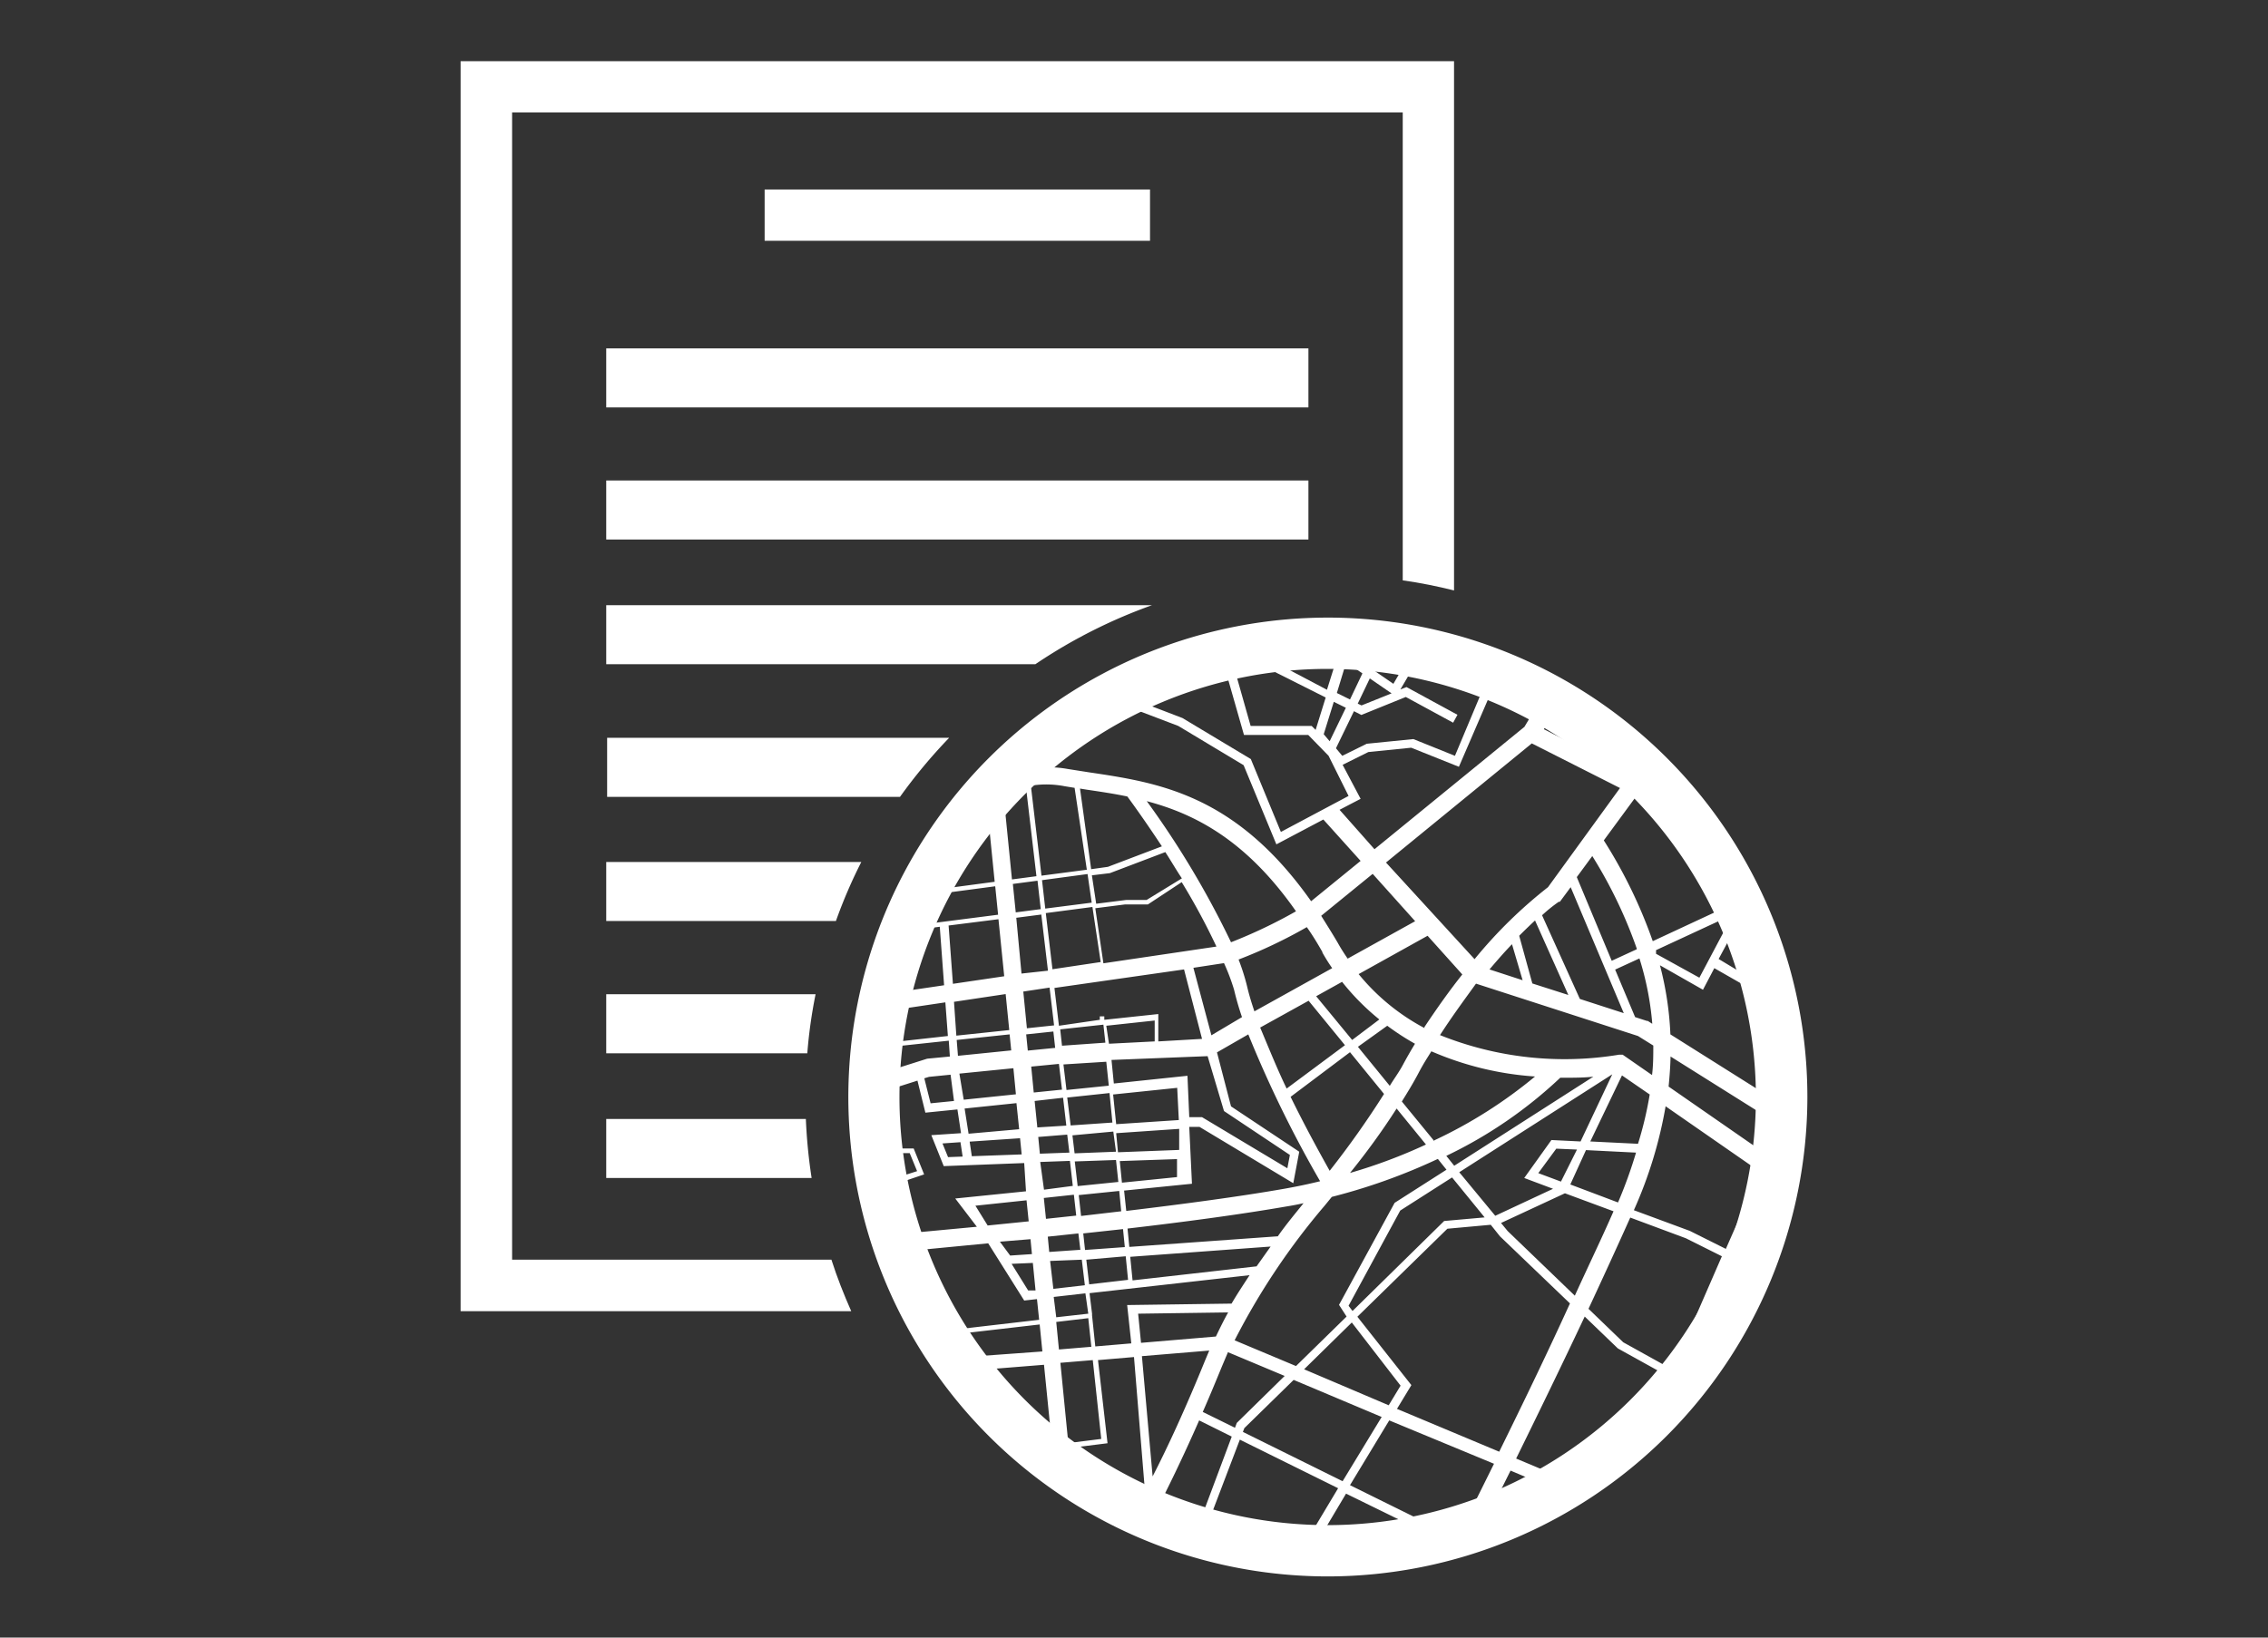 <svg id="Layer_2" data-name="Layer 2" xmlns="http://www.w3.org/2000/svg" viewBox="0 0 126 91"><rect x="0" y="0" width="126" height="91" fill="#333333" stroke="none"/><defs><style>.cls-1{fill:#fff;}</style></defs><rect class="cls-1" x="42.48" y="10.53" width="21.41" height="2.85"/><rect class="cls-1" x="33.68" y="19.36" width="39.01" height="3.28"/><rect class="cls-1" x="33.68" y="26.7" width="39.01" height="3.28"/><path class="cls-1" d="M46.19,70H28.45V6.25H77.93v26c1,.14,1.92.33,2.85.56V3.4H25.59V72.86h21.7C46.88,71.93,46.51,71,46.19,70Z"/><path class="cls-1" d="M85.45,39.12l-.76,1.27-8.33,6.8L74.42,45l1.17-.61-1-1.89,1.43-.71,2.38-.24,2.65,1.06,2-4.63-.46-.18L80.83,42l-2.31-.93-2.59.26L74.57,42l-.35-.42,1-2.06.41.21,2.47-1,2.63,1.43.24-.44-2.83-1.54-.34.13.94-1.6-.52-.1L77.41,38l-1.09-.75.4-.83-.52-.06-.29.61-1-.67v0q-.48,0-1,0l.37.25-.56,1.78L70.25,36.5c-.28,0-.56.08-.84.13l4.24,2.13-.56,1.8-.22-.22H69.48l-1-3.53-.49.11,1.12,3.92h3.57L73.81,42l1.11,2.23-3.76,2-1.67-4.05-3.8-2.28-2.92-1.12-.59.31,3.28,1.25,3.63,2.18,1.82,4.4,2.61-1.38h0l2.07,2.3-2.75,2.24c-4.19-5.94-8.48-6.59-12.32-7.16l-1.21-.19a5.89,5.89,0,0,0-2.5.09,23.15,23.15,0,0,0-2.23,2.31l.27-.23L55.26,49l-3,.4-.14-.88-.2.34.13.82,3.24-.43.16,1.58-4.83.62-.12.27,1.71-.22.24,3.25-3.12.46c-.09.34-.17.69-.24,1l3.43-.51.14,1.87L48.79,58l0,.25,3.92-.42.06.88-1.26.12-2.87.91c0,.34,0,.69,0,1.05l2.33-.74.44,1.78,1.78-.18.2,1.32-1.65.11.69,1.72,4.47-.17L57,66.2l-3.93.4,1.2,1.57-3.2.3-.94-2.8,1.21-.41-.58-1.44H49.49l-.93-2.77c0,.14,0,.27,0,.41,0,.74,0,1.48.1,2.21l.05.15h0c0,.08,0,.17,0,.25h.11l.53,1.6-.39.13c0,.08,0,.16,0,.25l.43-.15.89,2.64-.71.06c.1.33.2.65.31,1l.72-.07L52.12,74l-.21,0c0,.08.08.16.13.24l.16,0,.22.64c.44.69.9,1.36,1.41,2l-.2-.69L58,75.84l.57,5.7c.35.27.71.53,1.07.78l-.18-1.86,2.07-.26L61,75.58l2-.17L63.62,83q-.36.74-.66,1.29l1.33.58L64.21,84c.64-1.24,1.48-2.95,2.41-5.07l1.81.9-2.1,5.61h7L74.78,83l5,2.45L80,85,75,82.53l2.18-3.6L83,81.34c-.87,1.76-1.62,3.26-2.16,4.33q.67-.19,1.32-.42l1.76-3.53,3,1.27.76-.49-3.45-1.45c1.16-2.36,2.5-5.11,3.81-7.89l1.84,1.77,2.87,1.59-1.29,2.91C92,78.9,92.5,78.34,93,77.76l.39-.87.22.12.31-.39-.33-.18,2.76-6.28.91.47c.06-.15.13-.3.18-.46l-.89-.46L98.4,65.5l.22.16a25.32,25.32,0,0,0,.36-4.2v-.09L92.8,57.48a18.13,18.13,0,0,0-.58-3.84L94.61,55l.63-1.2,2.1,1.2.51-1c-.06-.22-.14-.44-.21-.65l-.5.94-1.66-1L96.71,51c-.12-.27-.25-.54-.38-.8L91.82,52.3a27.18,27.18,0,0,0-2.72-5.6l1.8-2.45,2.34,1.2a25.14,25.14,0,0,0-2.51-2.65l-.14.18-4.82-2.46.55-.92Q85.9,39.35,85.45,39.12ZM76.1,37.7l1.21.83-1.67.67-.21-.1Zm-1.31-.9.9.62L75,38.87l-.73-.36Zm-1.25,4L74.1,39l.67.33-.9,1.86Zm-24,23.28h1l.41,1-1,.32ZM76.26,48.56l2.36,2.63-3.75,2.08c-.19-.28-.38-.57-.55-.88-.31-.53-.61-1-.92-1.5ZM88.11,63.91l2.78.14a25.34,25.34,0,0,1-1,2.77l-2.65-1Zm-1.39,1.75-1.26-.47,1-1.36,1.15.05Zm1.63-2.23,1.76-3.67,1.54,1.06A20,20,0,0,1,91,63.56Zm-.54,0-1.62-.08-1.51,2.11,1.6.6-3.21,1.5-2-2.42,8.5-5.44Zm-13,9.73L72,75.91l-3.41-1.43a38.43,38.43,0,0,1,5-7.48l.4-.49a32.86,32.86,0,0,0,5.89-2.11l.48.6-2.88,1.84,0,0-3.09,5.67ZM60.69,50.4l.46,3.06-2.68.4-.37-3.12Zm-2.62.09-.18-1.58,2.53-.34.23,1.59ZM77.59,61.6l1.63,2A29.19,29.19,0,0,1,75,65.18C75.89,64.08,76.75,62.91,77.59,61.6Zm-3.72,3.46c-.45-.81-1.31-2.35-2.17-4.11L75,58.47l1.89,2.32A50.63,50.63,0,0,1,73.87,65.06Zm3.34-4.72-1.77-2.17L77.07,57a14,14,0,0,0,1.54,1c-.23.38-.46.78-.68,1.19S77.45,59.94,77.21,60.34Zm-2.09-2.55-2-2.43,1.44-.8a13.22,13.22,0,0,0,2.07,2.09Zm-.4.29-3.24,2.41c-.53-1.1-1-2.27-1.47-3.39l2.69-1.49Zm-1.38,7.56c-.65.16-1.32.3-2,.42-2.45.43-5.52.84-8.77,1.23l-.12-1.13,3.77-.38-.15-3.16.57,0,5.21,3.13L72.18,64l-3.79-2.52-.78-3,1.74-1A65.29,65.29,0,0,0,73.34,65.64ZM59,58.11l-.1-.91,2.4-.26.11,1Zm0,2.44-1.57.16-.14-1.44,1.54-.15ZM61.46,59l.14,1.33-2.35.24-.17-1.42Zm0-2,2.69-.29v1.16L61.61,58Zm5.63,1.69L68,61.74l3.66,2.44-.14.74-4.74-2.84-.71,0-.1-2.3-4.09.43-.13-1.31Zm-1.69,1.76.09,1.79-3.48.23-.17-1.65Zm.11,2.28,0,1.17-3.4.13-.1-1.06Zm-.12,1.68v1l-3.06.31-.12-1.2Zm1.91-6.88-1-3.75,1.7-.26A11.53,11.53,0,0,1,68.56,55,15.64,15.64,0,0,0,69,56.52Zm-6-4-.45-3.06,1.64-.21h1.28l1.88-1.24a36.7,36.7,0,0,1,1.93,3.58Zm2.4-3.52H62.57l-1.67.21-.24-1.58,1-.12,3.08-1.17c.3.46.61,1,.92,1.46Zm2.08,3.86,1,3.86-2.43.14V56.35l-3,.32,0-.19-.25,0,0,.19L58.83,57l-.25-2.1Zm-7.26,3.45.1.91-1.52.15-.09-.9ZM57.25,68.86l.08.83-1.21.08L55.55,69Zm.13,1.32.15,1.53-.41,0-.92-1.48Zm.1-9L59.06,61l.18,1.55-1.61.1Zm1.81,1.87.12,1-1.64.06-.09-.93Zm0-2.06,2.35-.25.16,1.64-2.32.16Zm2.56,1.89L62,64l-2.3.09-.12-1ZM62,64.46l.13,1.22-2.26.23-.16-1.37Zm.18,1.72.11,1.13-2.23.26-.13-1.16Zm.21,2.12.1,1-2.21.16-.1-.92Zm.15,1.51.13,1.31-2.16.25L60.35,70Zm.1-1.54c3.27-.38,6.37-.8,8.84-1.23.32-.05.63-.11.94-.18-.49.61-1,1.22-1.43,1.84l-8.25.59Zm7.95,1-.78,1.1-6.89.78-.13-1.31Zm7.2-2,2.88-1.84,1.81,2.22-2.25.2-5.09,5-.22-.29Zm3-2.49-.44-.55a24.79,24.79,0,0,0,6.33-4.34c.7,0,1.32,0,1.84-.06Zm-1.1-1.36-1.81-2.21c.31-.5.62-1,.92-1.57s.48-.83.72-1.22a17.33,17.33,0,0,0,5.76,1.4A26,26,0,0,1,79.68,63.37Zm-.55-6.29a11.92,11.92,0,0,1-3.66-3L79.31,52l1.93,2.15C80.56,55,79.85,56,79.13,57.08Zm-5.67-4.19c.17.3.35.59.54.86l-4.32,2.4c-.16-.47-.3-.93-.4-1.36a12,12,0,0,0-.48-1.52,27.08,27.08,0,0,0,3.79-1.8C72.88,51.91,73.17,52.38,73.46,52.89ZM72,50.64a27.75,27.75,0,0,1-3.61,1.72,50,50,0,0,0-4.68-7.84C66.43,45.24,69.26,46.72,72,50.64ZM60.37,43.88c.74.11,1.49.22,2.26.38.34.46,1.07,1.48,1.92,2.77l-3,1.14-.93.13L60,43.82Zm-1.22-.19.55.09.68,4.55-2.52.33-.59-5A5.37,5.37,0,0,1,59.15,43.69Zm-1.33,6.83-1.39.18-.16-1.58,1.37-.18ZM57,43.75l.58,4.94-1.36.18-.46-4.62A5,5,0,0,1,57,43.75ZM52.7,51.43l2.77-.35.32,3.17-2.85.42Zm-1,9.88-.35-1.39.26-.08,1.2-.12L53,61.18ZM53,55.67l2.87-.43.2,2-2.94.31Zm.22,3-.07-.88,2.94-.31.09.89Zm-.55,5.63-.31-.76,1-.07.12.8Zm.63-4.64,3-.3.14,1.45-2.9.3Zm.29,1.94,2.88-.3.15,1.45L53.81,63Zm.4,2.65-.12-.81,2.8-.19.09.9Zm2.76-10.15L56.46,51l1.39-.18.37,3.12Zm.1,1,1.46-.22.25,2.1-1.51.16ZM54.19,67l2.84-.3.12,1.17-2.28.23Zm-2.81,2.43,3.52-.34,2,3.18.71-.08.12,1.15-4.82.56Zm2,6L53,74.15l4.76-.55.15,1.5Zm4.41-10.86,1.65-.06.16,1.39L58,66.11Zm.2,2,1.67-.18.13,1.16-1.68.18Zm.22,2.15,1.7-.18.11.91-1.73.12Zm.13,1.35L60.1,70l.17,1.42-1.75.2Zm.2,2,1.76-.2L60.46,73l-1.78.2Zm.14,1.39,1.78-.21.17,1.59-1.8.15Zm2.5,6.5-1.83.23-.44-4.46,1.8-.15Zm1.67-5.31-2,.17-.18-1.72h0V73h0l-.14-1.14,8.89-1c-.33.51-.66,1-1,1.58l-5.8.08ZM63.23,73l5-.07c-.24.43-.46.88-.68,1.34l-4.16.35Zm.81,9.1-.6-6.74,3.74-.31-.21.5C65.88,78.23,64.87,80.43,64,82.11Zm2.78-3.64c.35-.79.7-1.64,1.07-2.54l.33-.78,3.15,1.32-2.66,2.61-.1.27ZM73,84.94H67L68.88,80l5.46,2.7Zm1.59-2.63-5.54-2.74.08-.21,2.74-2.68,4.89,2.06Zm2.56-4.22-4.7-2,2.65-2.6L77.81,77Zm6.14,2.58-5.68-2.38.8-1.32-3-3.8,5-4.89,2.41-.22.51.64,3.89,3.73C85.9,75.33,84.5,78.21,83.29,80.67ZM87.49,72l-3.73-3.59-.37-.45,3.55-1.65,2.7,1C89,68.78,88.23,70.37,87.49,72Zm5.43,4.11-2.74-1.52-1.93-1.86c.8-1.72,1.59-3.44,2.32-5.07l3.09,1.15,2,1Zm-.11-17.4,6.1,3.83-.73,1.64-5.48-3.8C92.76,59.77,92.8,59.21,92.81,58.67Zm-.27,2.77,5.23,3.63-1.89,4.29-2-1-3.11-1.15A24,24,0,0,0,92.54,61.44Zm3.73-10.66-1.86,3.51L92,53a1.46,1.46,0,0,0,0-.2Zm-4.42,7.28c0,.53,0,1.08-.07,1.64l-1.63-1.13-.21,0A18.57,18.57,0,0,1,80,57.52c.69-1.07,1.38-2,2-2.86l9,2.91Zm-4.72-2.81-2-.64L84.4,52c.32-.32.62-.61.88-.85Zm-1.46-4.43a8.49,8.49,0,0,1,.93-.75l.06,0,.6-.81,2.95,7-2.44-.79Zm-1.08,3.61-1.84-.6c.44-.52.86-1,1.25-1.4Zm7.2,2.42-.25-.16-.05,0-.65-.21-1.11-2.64,1.35-.62A16.48,16.48,0,0,1,91.79,56.85Zm-.86-4.14-1.39.64L87.6,48.74l.86-1.17A25.64,25.64,0,0,1,90.93,52.71ZM90,43.79,86,49.3a25.73,25.73,0,0,0-4.08,4L77,47.93l8.1-6.62Z"/><path class="cls-1" d="M64,33.63H33.68v3.28H57.52A29,29,0,0,1,64,33.63Z"/><path class="cls-1" d="M52.73,41h-19v3.28H50A29.33,29.33,0,0,1,52.73,41Z"/><path class="cls-1" d="M47.85,47.9H33.68v3.28H46.44A27.92,27.92,0,0,1,47.85,47.9Z"/><path class="cls-1" d="M45.31,55.25H33.68v3.28H44.85A27.25,27.25,0,0,1,45.31,55.25Z"/><path class="cls-1" d="M44.77,62.18H33.68v3.28H45.09A29.61,29.61,0,0,1,44.77,62.18Z"/><path class="cls-1" d="M73.76,87.6A26.64,26.64,0,1,1,100.41,61,26.67,26.67,0,0,1,73.76,87.6Zm0-50.43A23.79,23.79,0,1,0,97.55,61,23.82,23.82,0,0,0,73.76,37.17Z"/></svg>